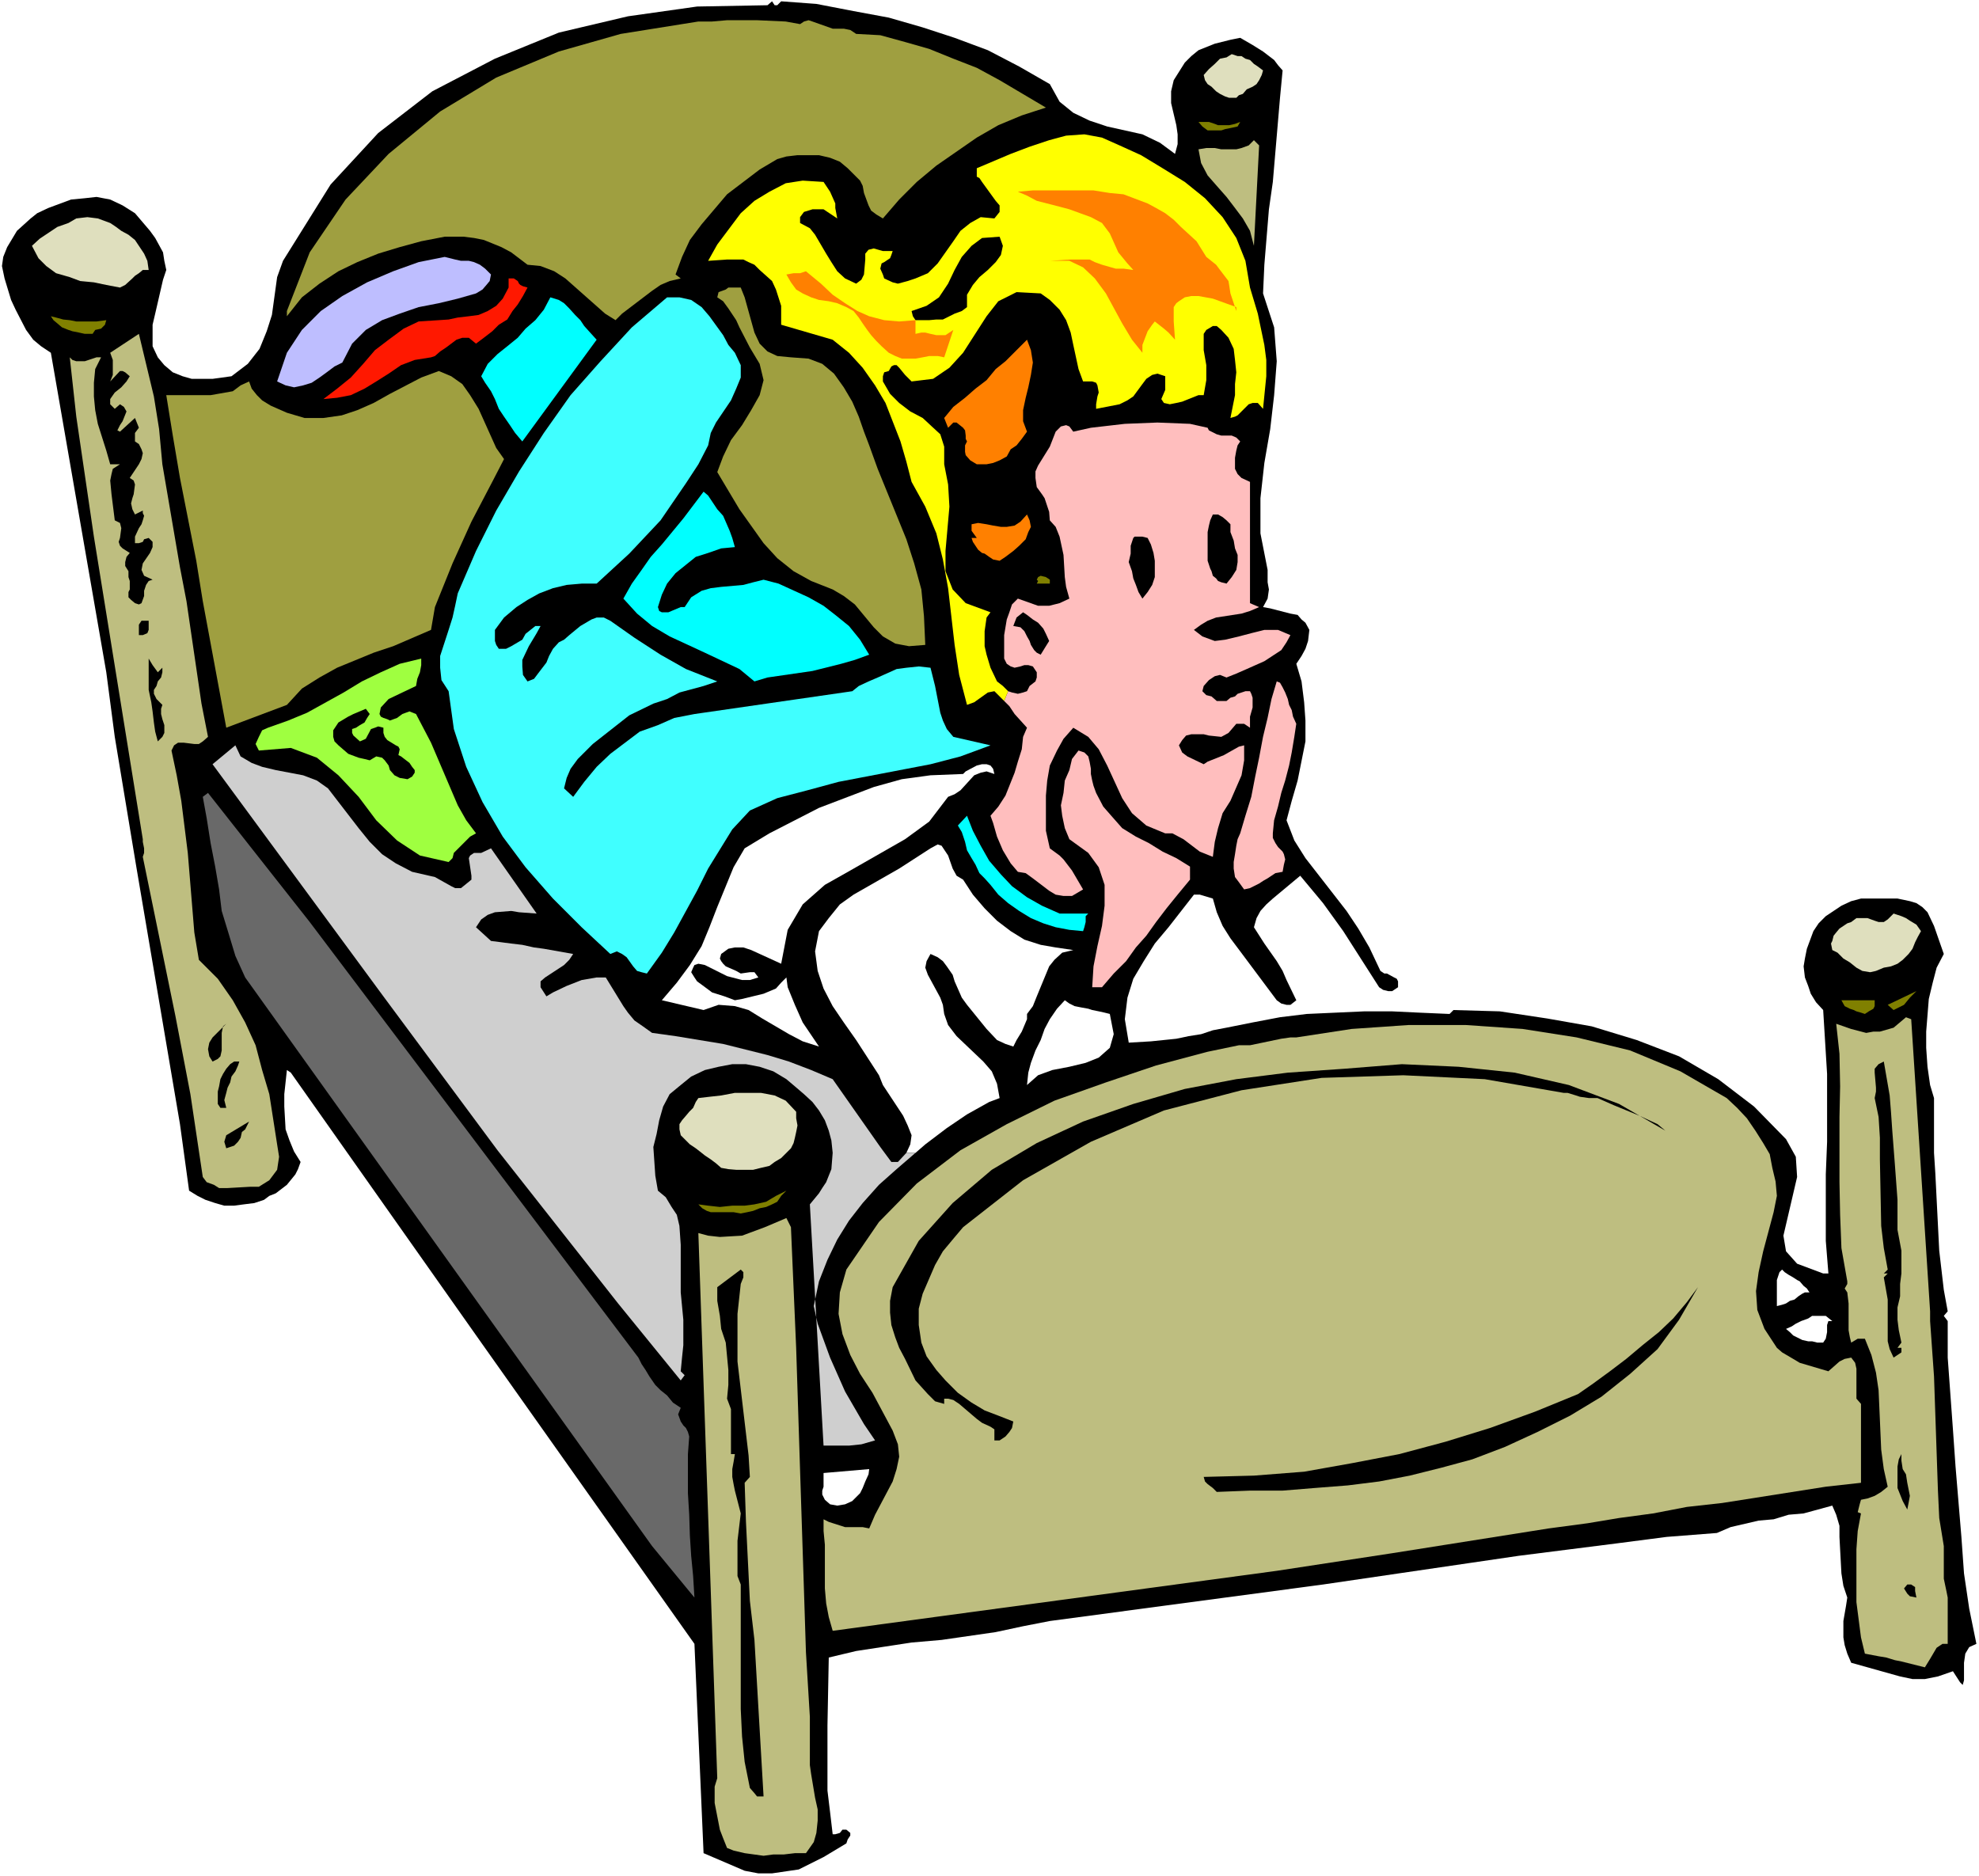 <?xml version="1.0" encoding="UTF-8" standalone="no"?>
<svg
   version="1.0"
   width="129.766mm"
   height="123.017mm"
   id="svg59"
   sodipodi:docname="Boy on Bed 1.wmf"
   xmlns:inkscape="http://www.inkscape.org/namespaces/inkscape"
   xmlns:sodipodi="http://sodipodi.sourceforge.net/DTD/sodipodi-0.dtd"
   xmlns="http://www.w3.org/2000/svg"
   xmlns:svg="http://www.w3.org/2000/svg">
  <rect width="100%" height="100%" fill="#333333" stroke="none"/>
  <sodipodi:namedview
     id="namedview59"
     pagecolor="#ffffff"
     bordercolor="#000000"
     borderopacity="0.25"
     inkscape:showpageshadow="2"
     inkscape:pageopacity="0.0"
     inkscape:pagecheckerboard="0"
     inkscape:deskcolor="#d1d1d1"
     inkscape:document-units="mm" />
  <defs
     id="defs1">
    <pattern
       id="WMFhbasepattern"
       patternUnits="userSpaceOnUse"
       width="6"
       height="6"
       x="0"
       y="0" />
  </defs>
  <path
     style="fill:#ffffff;fill-opacity:1;fill-rule:evenodd;stroke:none"
     d="M 0,464.947 H 490.455 V 0 H 0 Z"
     id="path1" />
  <path
     style="fill:#000000;fill-opacity:1;fill-rule:evenodd;stroke:none"
     d="m 483.991,414.202 -3.717,1.293 -3.232,0.646 h -3.07 l -3.07,-0.646 -12.12,-3.394 -0.97,-2.263 -0.646,-2.101 -0.323,-1.939 v -1.616 -2.424 l 0.646,-3.717 0.323,-2.101 -0.97,-2.909 -0.485,-3.071 -0.323,-5.98 -0.162,-3.071 v -2.747 l -0.808,-2.747 -0.97,-2.263 -7.11,1.939 -3.717,0.323 -3.717,1.131 -3.717,0.323 -6.949,1.616 -3.394,1.454 -12.443,0.97 -12.443,1.616 -24.24,3.071 -12.12,1.778 -36.36,5.333 -67.71,9.05 -6.626,1.293 -6.787,1.454 -13.413,1.939 -7.434,0.646 -13.736,2.101 -6.787,1.616 -0.323,16.807 v 10.828 5.333 l 0.646,5.333 0.646,5.495 h 0.646 l 1.131,-0.323 0.646,-0.808 h 0.97 l 0.97,0.808 v 0.646 l -0.646,0.97 -0.323,0.97 -5.656,3.394 -6.141,3.071 -6.626,0.97 h -3.394 l -3.394,-0.646 -10.181,-4.363 -2.262,-51.876 -52.843,-74.663 -47.187,-66.906 -0.97,-0.646 -0.646,5.98 v 3.071 l 0.323,5.656 0.97,2.747 1.131,2.747 1.616,2.586 -0.646,1.778 -0.646,1.293 -2.101,2.586 -2.747,2.101 -1.616,0.646 -1.293,0.97 -2.424,0.808 -2.586,0.323 -2.424,0.323 H 55.59 L 53.328,298.167 50.904,297.359 48.965,296.39 46.864,295.097 44.602,278.613 33.774,214.778 28.442,182.617 26.341,166.618 12.605,87.43 10.181,85.814 8.242,84.198 6.464,81.774 3.878,76.764 2.747,74.34 1.131,69.007 0.485,65.936 0.808,63.674 1.778,61.25 l 2.424,-4.04 3.394,-3.071 1.616,-1.293 2.747,-1.293 5.656,-2.101 3.394,-0.323 2.909,-0.323 3.394,0.646 3.07,1.454 3.07,1.939 3.717,4.363 1.293,1.778 1.939,3.555 0.323,2.101 0.485,2.263 -0.808,2.424 -1.939,8.404 -0.646,2.747 v 2.586 2.747 l 1.293,2.747 1.616,1.939 2.101,1.778 2.424,0.97 2.262,0.646 h 2.424 2.747 l 4.686,-0.646 4.04,-3.071 2.909,-3.717 1.778,-4.363 1.293,-4.04 0.646,-4.687 0.646,-4.687 1.454,-4.04 11.797,-18.908 11.797,-12.767 13.413,-10.343 15.514,-8.08 15.837,-6.464 17.13,-4.04 17.13,-2.424 17.453,-0.323 1.131,-0.97 0.646,0.97 h 0.646 l 0.97,-0.97 8.726,0.646 9.211,1.778 8.726,1.616 8.403,2.424 7.918,2.586 8.242,3.071 7.757,4.04 7.595,4.363 2.424,4.363 3.394,2.747 4.04,1.939 4.363,1.454 4.363,0.97 4.363,0.97 4.363,2.101 3.717,2.747 0.646,-2.424 v -2.424 l -0.323,-2.263 -1.293,-5.495 v -2.909 l 0.646,-2.747 2.747,-4.363 1.616,-1.616 1.778,-1.454 4.04,-1.616 3.878,-0.97 2.424,-0.485 3.07,1.778 2.586,1.616 2.747,2.101 0.97,1.293 1.131,1.293 -0.646,6.788 -1.778,20.847 -0.97,6.788 -1.131,13.737 -0.323,7.111 2.747,8.404 0.646,8.404 -0.646,8.404 -0.97,8.404 -1.454,8.404 -0.97,8.727 v 8.727 l 1.778,9.05 v 3.071 l 0.323,1.778 -0.323,2.263 -1.131,2.101 1.778,0.323 5.01,1.293 1.778,0.323 0.97,1.131 0.97,0.808 0.97,1.778 -0.323,2.747 -0.646,1.939 -0.97,1.778 -0.646,0.97 -0.646,0.97 1.293,4.363 0.646,5.171 0.323,4.525 v 5.171 l -1.939,9.697 -1.454,5.01 -1.293,4.848 1.939,5.01 2.747,4.363 10.181,13.09 2.909,4.363 2.747,4.687 2.747,5.818 0.97,0.646 h 0.646 l 1.778,0.97 0.646,0.323 0.323,0.646 v 1.454 l -1.454,0.97 h -0.97 l -1.293,-0.323 -0.97,-0.646 -8.888,-13.898 -5.01,-6.949 -5.656,-6.788 -6.787,5.656 -1.616,1.454 -1.454,1.616 -0.97,1.778 -0.646,2.263 2.586,4.04 3.07,4.363 1.454,2.424 0.97,2.263 2.424,5.01 -1.454,1.131 h -0.97 l -1.293,-0.323 -1.131,-0.808 -9.05,-12.121 -2.424,-3.232 -1.939,-3.071 -1.454,-3.394 -0.97,-3.394 -3.232,-0.97 h -1.454 l -6.302,8.08 -3.394,4.04 -2.747,4.363 -2.586,4.363 -1.454,4.687 -0.646,5.333 0.97,5.818 5.494,-0.323 6.302,-0.646 3.07,-0.646 3.07,-0.485 2.909,-0.97 3.394,-0.646 6.464,-1.293 6.787,-1.293 6.626,-0.808 14.221,-0.646 h 6.949 l 6.787,0.323 7.434,0.323 0.97,-0.97 11.474,0.323 11.797,1.778 10.989,1.939 11.15,3.394 10.504,4.04 9.696,5.656 8.888,6.788 7.918,8.08 2.424,4.363 0.323,5.01 -3.394,14.545 0.646,3.879 2.747,3.071 6.464,2.424 h 1.293 l -0.646,-8.08 v -16.484 l 0.323,-8.08 V 266.169 l -0.97,-15.838 -1.778,-1.939 -1.293,-2.101 -0.646,-1.939 -0.808,-2.101 -0.323,-2.747 0.323,-1.939 0.485,-2.424 1.616,-4.363 1.293,-1.939 1.778,-1.778 3.878,-2.586 2.424,-1.131 2.424,-0.646 h 9.05 l 3.07,0.646 1.616,0.485 1.454,0.97 1.293,1.293 1.616,3.394 1.293,3.717 1.131,3.232 -1.778,3.394 -0.97,3.717 -0.97,4.04 -0.646,8.08 v 4.04 l 0.323,4.687 0.646,4.525 0.97,3.232 v 13.575 l 0.323,5.01 0.97,19.231 1.131,9.697 0.97,5.333 -0.97,1.131 0.97,1.293 v 9.05 l 1.293,17.777 0.646,9.212 1.454,17.454 0.646,9.05 1.293,8.727 1.778,8.727 -1.778,0.808 -0.97,1.616 -0.323,2.263 v 2.747 1.616 l -0.323,1.131 -0.646,-0.646 z"
     id="path2" />
  <path
     style="fill:#bebe80;fill-opacity:1;fill-rule:evenodd;stroke:none"
     d="m 482.699,407.415 h -1.293 l -1.454,0.97 -1.616,2.747 -1.293,2.101 -5.818,-1.454 -1.616,-0.323 -2.101,-0.646 -1.939,-0.323 -3.394,-0.646 -0.97,-4.04 -1.131,-8.727 v -4.04 -4.848 -4.202 l 0.323,-4.525 0.808,-4.363 -0.808,-0.323 0.485,-1.939 0.323,-1.131 1.616,-0.323 1.778,-0.646 1.616,-0.97 1.616,-1.293 -0.97,-4.363 -0.646,-4.848 -0.646,-14.706 -0.646,-4.363 -1.131,-4.363 -1.616,-4.04 h -1.778 l -1.616,0.97 -0.323,-1.293 -0.323,-1.778 v -6.626 l -0.323,-2.747 -0.646,-0.97 0.646,-1.131 v -0.646 l -1.454,-8.242 -0.323,-8.242 -0.162,-8.08 v -16.161 l 0.162,-7.596 -0.162,-8.08 -0.808,-7.434 3.717,1.293 3.717,0.97 1.778,-0.323 h 1.616 l 3.394,-0.97 3.07,-2.586 1.293,0.485 4.686,72.401 v 2.424 l 0.97,13.737 0.97,28.281 0.323,6.788 1.131,6.949 v 8.08 l 0.646,3.071 0.323,1.616 z"
     id="path3" />
  <path
     style="fill:#dfdfbe;fill-opacity:1;fill-rule:evenodd;stroke:none"
     d="m 466.862,239.827 -1.939,0.808 -1.454,0.323 -1.939,-0.323 -1.454,-0.808 -1.616,-1.293 -1.616,-0.97 -1.454,-1.454 -1.293,-0.646 -0.323,-1.616 0.323,-0.646 0.323,-1.293 0.646,-0.808 0.808,-0.97 0.97,-0.646 0.97,-0.646 0.97,-0.323 1.293,-0.97 h 1.454 1.293 l 1.778,0.646 0.97,0.323 h 1.293 l 0.97,-0.646 1.454,-1.454 0.97,0.323 0.97,0.323 1.131,0.485 0.97,0.646 1.616,0.97 1.131,1.616 -0.808,1.454 -0.646,1.293 -0.646,1.616 -0.97,1.293 -1.454,1.454 -1.293,0.97 -1.616,0.646 z"
     id="path4" />
  <path
     style="fill:#808000;fill-opacity:1;fill-rule:evenodd;stroke:none"
     d="m 469.286,250.331 -1.454,-1.293 7.11,-3.394 -1.616,1.616 -1.454,1.778 -1.293,0.646 z"
     id="path5" />
  <path
     style="fill:#000000;fill-opacity:1;fill-rule:evenodd;stroke:none"
     d="m 474.942,395.941 -1.616,-0.323 -0.646,-0.646 -0.808,-1.293 0.808,-0.97 h 0.97 l 0.97,0.646 v 0.97 z"
     id="path6" />
  <path
     style="fill:#000000;fill-opacity:1;fill-rule:evenodd;stroke:none"
     d="m 472.679,374.123 -1.131,-2.101 -0.646,-1.616 -0.646,-1.616 v -2.101 -1.616 -1.616 l 0.323,-1.778 0.646,-1.293 v 1.616 l 0.323,2.101 0.808,1.293 0.323,2.101 0.323,1.616 0.323,1.616 -0.323,1.778 z"
     id="path7" />
  <path
     style="fill:#000000;fill-opacity:1;fill-rule:evenodd;stroke:none"
     d="m 471.225,332.752 -0.97,1.293 h 0.97 v 1.131 l -1.939,1.293 -0.97,-2.101 -0.485,-1.939 v -5.01 -2.747 -2.586 l -0.97,-5.495 0.97,-0.97 h -0.97 l 0.97,-0.97 -0.97,-5.333 -0.646,-5.495 -0.323,-16.484 v -5.333 l -0.323,-5.171 -0.97,-4.687 0.323,-1.616 v -0.97 l -0.323,-3.717 v -0.97 l 0.97,-1.131 1.293,-0.646 1.454,8.404 0.323,4.04 0.323,4.687 0.646,8.404 0.646,8.727 v 7.434 l 0.97,5.171 v 5.656 l -0.323,2.586 v 3.071 l -0.646,2.747 v 3.071 l 0.323,2.586 z"
     id="path8" />
  <path
     style="fill:#808000;fill-opacity:1;fill-rule:evenodd;stroke:none"
     d="m 462.175,251.301 -0.97,-0.323 -1.131,-0.323 -0.646,-0.323 -0.97,-0.323 -1.293,-0.646 -0.808,-1.454 h 8.242 v 1.454 l -0.323,0.646 -1.131,0.646 z"
     id="path9" />
  <path
     style="fill:#bebe80;fill-opacity:1;fill-rule:evenodd;stroke:none"
     d="m 461.206,367.497 -8.726,0.97 -25.694,4.04 -8.726,0.97 -8.403,1.616 -8.403,1.131 -7.757,1.293 -9.696,1.293 -38.784,6.141 -28.603,4.363 -110.049,14.868 -0.97,-3.394 -0.646,-3.394 -0.323,-3.717 v -10.828 l -0.323,-3.394 v -2.909 l 1.293,0.646 4.04,1.293 h 4.363 l 1.616,0.323 1.454,-3.394 4.363,-8.242 0.97,-3.071 0.646,-3.071 -0.323,-3.071 -1.293,-3.394 -5.01,-9.373 -3.07,-4.687 -2.424,-4.687 -1.939,-5.171 -0.97,-5.01 0.323,-5.333 1.616,-5.656 8.08,-11.797 9.373,-9.535 10.827,-8.242 11.474,-6.464 11.797,-5.818 12.766,-4.525 12.443,-4.202 12.766,-3.394 7.757,-1.616 h 2.747 l 7.757,-1.616 2.262,-0.323 h 1.454 l 13.736,-2.101 14.059,-0.97 h 14.221 l 14.059,0.97 13.413,2.101 13.251,3.232 12.443,5.171 11.474,6.626 2.586,2.424 2.424,2.586 2.101,3.071 1.939,3.071 1.616,2.747 0.646,3.394 0.808,3.394 0.323,3.555 -0.808,4.04 -2.586,9.697 -1.131,5.171 -0.646,4.687 0.323,4.687 1.778,4.687 3.07,4.687 1.293,1.131 2.747,1.616 1.616,0.97 7.11,2.101 2.747,-2.424 1.293,-0.646 1.616,-0.323 0.97,1.293 0.323,1.454 v 1.293 1.939 1.454 1.293 1.454 l 1.131,1.293 z"
     id="path10" />
  <path
     style="fill:#ffffff;fill-opacity:1;fill-rule:evenodd;stroke:none"
     d="m 453.126,327.419 -0.323,0.97 v 1.778 l -0.323,1.616 -0.646,0.97 h -1.454 l -1.293,-0.323 h -0.97 l -1.454,-0.323 -1.293,-0.646 -0.97,-0.485 -0.808,-0.808 -0.97,-0.808 1.454,-0.646 0.97,-0.646 1.293,-0.646 1.778,-0.646 0.97,-0.646 h 1.616 1.778 l 1.616,1.293 z"
     id="path11" />
  <path
     style="fill:#ffffff;fill-opacity:1;fill-rule:evenodd;stroke:none"
     d="m 440.36,323.702 v -1.293 -1.454 -1.293 -0.97 -1.454 l 0.323,-0.97 0.323,-0.97 0.646,-0.646 0.646,0.646 0.97,0.646 1.131,0.646 0.97,0.646 0.646,0.323 0.97,1.131 0.808,0.646 0.646,0.97 h -1.131 l -0.646,0.323 -0.97,0.646 -0.97,0.808 -1.131,0.323 -0.97,0.646 -0.97,0.323 z"
     id="path12" />
  <path
     style="fill:#000000;fill-opacity:1;fill-rule:evenodd;stroke:none"
     d="m 364.892,361.68 -7.757,2.101 -7.757,1.939 -7.595,1.454 -7.757,0.97 -8.242,0.646 -7.918,0.646 h -8.08 l -8.242,0.323 -0.97,-0.97 -1.293,-0.97 -0.646,-0.646 -0.323,-1.131 12.443,-0.323 12.443,-0.97 11.797,-2.101 11.797,-2.263 11.474,-3.071 10.989,-3.394 11.15,-4.04 10.666,-4.363 3.717,-2.586 4.202,-3.071 4.04,-3.071 4.04,-3.394 4.04,-3.232 3.555,-3.394 3.394,-4.04 2.747,-3.717 -4.686,8.08 -5.333,7.272 -6.787,6.141 -7.11,5.656 -7.757,4.687 -8.08,4.04 -8.08,3.717 z"
     id="path13" />
  <path
     style="fill:#000000;fill-opacity:1;fill-rule:evenodd;stroke:none"
     d="m 395.92,272.149 h -2.101 l -2.262,-0.323 -0.97,-0.323 -2.101,-0.646 h -0.97 l -19.554,-3.394 -20.2,-0.97 -20.2,0.646 -19.877,3.071 -19.23,5.01 -18.099,7.757 -16.806,9.535 -14.867,11.636 -2.586,3.071 -2.424,2.909 -1.939,3.394 -3.07,7.111 -0.97,3.717 v 4.04 l 0.646,4.363 1.293,3.394 2.424,3.394 2.262,2.586 3.07,3.071 3.394,2.424 3.232,1.939 3.394,1.293 3.717,1.454 -0.323,1.616 -0.646,0.97 -0.97,1.131 -1.454,0.97 h -1.293 v -0.97 -1.778 l -0.97,-0.646 -2.101,-0.97 -1.293,-0.97 -4.363,-3.717 -1.454,-0.97 -1.293,-0.323 h -0.97 v 1.293 l -2.262,-0.646 -1.778,-1.778 -3.07,-3.394 -2.586,-5.333 -1.454,-2.747 -0.97,-2.586 -0.97,-3.071 -0.323,-3.071 v -2.909 l 0.646,-3.394 6.464,-11.474 8.403,-9.373 9.696,-8.242 11.15,-6.626 11.474,-5.333 12.443,-4.363 12.766,-3.717 12.766,-2.424 12.766,-1.616 14.059,-0.97 14.221,-1.131 14.059,0.646 13.898,1.454 13.413,3.071 12.443,4.687 11.474,6.626 -1.939,-1.616 -4.525,-2.101 -6.302,-2.586 z"
     id="path14" />
  <path
     style="fill:#ffbebe;fill-opacity:1;fill-rule:evenodd;stroke:none"
     d="m 315.443,206.536 v 1.131 l 0.646,1.293 0.646,0.97 1.131,1.131 0.323,0.646 0.323,1.293 -0.323,1.293 -0.323,1.778 -1.778,0.323 -0.97,0.646 -0.97,0.646 -1.131,0.646 -0.97,0.646 -1.293,0.646 -0.97,0.485 -1.454,0.323 -1.293,-1.778 -0.97,-1.293 -0.323,-2.101 v -1.616 l 0.323,-1.939 0.323,-2.101 0.323,-1.616 0.646,-1.454 1.293,-4.363 1.454,-4.687 0.97,-5.01 0.97,-4.687 0.97,-5.171 1.131,-4.687 0.97,-4.687 1.293,-4.363 0.808,0.323 0.646,1.131 0.646,1.293 0.646,1.616 0.323,1.454 0.646,1.293 0.323,1.616 0.808,1.778 -0.485,3.232 -0.646,3.879 -0.646,3.232 -0.97,3.717 -0.97,3.071 -0.808,3.394 -0.97,3.394 z"
     id="path15" />
  <path
     style="fill:#ffbebe;fill-opacity:1;fill-rule:evenodd;stroke:none"
     d="m 249.833,171.305 0.97,0.323 1.454,0.323 1.293,-0.323 0.97,-0.323 0.646,-1.293 1.454,-1.131 0.323,-0.97 v -1.293 l -0.97,-1.454 -1.131,-0.323 h -0.97 l -0.97,0.323 -1.454,0.323 -0.97,-0.323 -0.97,-0.646 -0.646,-1.293 v -5.818 l 0.646,-3.879 0.646,-1.778 0.646,-1.939 1.454,-1.454 5.01,1.778 h 1.293 1.454 l 2.586,-0.646 2.424,-1.131 -0.808,-2.909 -0.323,-2.424 -0.323,-5.495 -0.97,-4.525 -0.97,-2.424 -1.454,-1.616 -0.162,-2.101 -1.131,-3.394 -0.646,-0.97 -1.293,-1.778 -0.323,-2.263 v -1.616 l 0.646,-1.454 2.909,-4.687 1.454,-3.717 1.293,-1.293 1.293,-0.323 0.808,0.323 0.97,1.293 4.363,-0.97 8.403,-0.97 8.08,-0.323 8.08,0.323 4.363,0.97 0.323,0.646 1.939,0.97 1.131,0.323 h 1.293 1.293 l 1.131,0.485 0.97,0.97 -0.646,0.97 -0.323,1.293 -0.323,1.778 v 2.747 l 0.646,1.293 0.97,0.97 2.101,0.97 v 30.059 l 2.262,0.97 -2.262,0.97 -2.101,0.646 -6.302,0.97 -2.101,0.808 -1.616,0.97 -1.778,1.293 2.101,1.616 3.07,1.131 2.586,-0.323 3.394,-0.808 3.07,-0.808 3.232,-0.808 h 3.394 l 3.07,1.293 -0.97,1.778 -1.293,1.939 -4.202,2.747 -4.363,1.939 -2.586,1.131 -2.424,0.97 -1.616,-0.646 -1.293,0.323 -1.454,0.97 -1.293,1.454 -0.323,1.293 0.97,0.97 1.293,0.323 1.293,1.131 h 2.424 l 0.97,-0.808 1.131,-0.323 0.646,-0.646 0.97,-0.323 0.97,-0.323 h 1.131 l 0.323,0.646 0.323,0.97 v 2.424 l -0.646,2.263 v 1.454 1.293 l -1.454,-0.97 h -1.939 l -1.939,2.263 -1.778,0.97 -3.07,-0.323 -1.293,-0.323 h -3.07 l -1.293,0.323 -0.97,1.131 -0.808,1.293 0.808,1.778 1.293,0.97 4.04,1.939 0.97,-0.646 4.04,-1.616 1.131,-0.646 2.586,-1.454 1.293,-0.323 v 3.717 l -0.646,3.717 -2.747,6.303 -1.939,3.071 -1.131,3.717 -0.808,3.394 -0.485,3.717 -3.232,-1.293 -4.04,-3.071 -2.747,-1.454 h -1.778 l -4.686,-1.939 -3.555,-3.071 -2.424,-3.717 -3.717,-8.08 -2.101,-4.04 -2.586,-3.071 -3.717,-2.263 -2.424,2.747 -1.616,2.909 -1.778,3.717 -0.646,3.717 -0.323,3.717 v 4.363 4.363 l 0.97,4.363 2.424,1.778 0.97,0.97 2.101,2.747 2.747,4.687 -2.747,1.616 h -2.101 l -1.939,-0.323 -1.616,-0.97 -4.04,-3.071 -1.778,-1.293 -1.939,-0.323 -1.778,-2.101 -0.97,-1.616 -0.97,-1.616 -1.454,-3.394 -0.97,-3.394 -0.646,-1.778 1.939,-2.263 1.778,-2.747 2.262,-5.656 0.808,-2.747 0.97,-3.071 0.323,-3.071 0.97,-2.263 -3.07,-3.394 -1.293,-1.939 -1.293,-1.293 z"
     id="path16" />
  <path
     style="fill:#ffff00;fill-opacity:1;fill-rule:evenodd;stroke:none"
     d="m 248.864,173.729 -1.131,-1.131 -1.293,-1.293 -1.616,0.323 -3.394,2.424 -1.778,0.646 -1.939,-7.434 -1.131,-7.434 -1.616,-14.06 -1.293,-7.111 -1.616,-6.464 -2.747,-6.626 -3.394,-6.141 -1.293,-5.01 -1.454,-5.01 -3.717,-9.535 -2.586,-4.363 -3.07,-4.363 -3.394,-3.717 -4.04,-3.232 -12.766,-3.717 v -4.687 l -1.293,-4.04 -0.97,-2.101 -3.07,-2.747 -1.293,-1.293 -1.454,-0.646 -1.293,-0.646 h -1.454 -2.586 l -4.686,0.323 2.262,-4.04 5.818,-7.757 3.394,-3.071 3.717,-2.263 4.04,-2.101 4.202,-0.646 5.171,0.323 1.616,2.424 1.293,2.909 v 1.131 l 0.485,2.586 -3.394,-2.263 h -2.747 l -2.101,0.646 -0.97,1.293 v 1.454 l 2.424,1.293 1.293,1.616 2.747,4.687 1.293,2.101 1.454,2.263 1.939,1.778 2.747,1.293 1.293,-0.97 0.646,-1.293 0.323,-3.717 v -1.454 l 0.808,-0.97 1.293,-0.323 2.262,0.646 h 2.424 l -0.323,0.97 -0.323,0.808 -1.454,0.97 -0.646,0.323 -0.323,1.293 0.646,1.454 0.323,0.97 2.101,0.97 1.293,0.323 2.424,-0.646 1.939,-0.646 3.07,-1.293 2.424,-2.424 3.878,-5.495 1.778,-2.586 2.424,-1.939 2.586,-1.454 3.394,0.323 1.293,-1.616 v -1.616 l -0.97,-1.131 -3.394,-4.687 -0.646,-0.97 -0.646,-0.323 v -2.101 l 8.403,-3.555 4.686,-1.778 4.848,-1.616 4.202,-1.131 4.525,-0.323 4.363,0.808 4.363,1.939 5.333,2.424 5.333,3.232 5.494,3.394 5.01,4.04 4.363,4.687 3.394,5.171 2.262,5.656 1.131,6.626 1.939,6.464 1.616,7.757 0.485,3.717 v 4.04 l -0.808,8.08 -1.293,-1.454 h -1.293 l -0.97,0.323 -2.747,2.747 -0.646,0.323 -1.131,0.323 1.131,-5.656 v -2.747 l 0.323,-2.909 -0.323,-3.071 -0.323,-2.747 -1.293,-2.747 -1.778,-1.939 -1.131,-0.97 h -0.97 l -1.616,0.97 -0.646,0.97 v 4.04 l 0.646,3.717 v 3.717 l -0.646,3.717 h -1.293 l -4.04,1.616 -1.454,0.323 -1.616,0.323 -1.454,-0.323 -0.646,-0.97 0.97,-2.263 v -1.778 -1.616 l -1.939,-0.646 -1.293,0.323 -1.454,0.97 -0.97,1.293 -2.262,3.071 -1.454,0.97 -1.939,0.97 -5.818,1.131 v -1.131 l 0.323,-1.939 0.323,-0.97 -0.323,-1.778 -0.323,-0.646 -0.97,-0.323 h -2.262 l -1.131,-3.071 -1.293,-5.98 -0.646,-3.071 -1.131,-3.071 -1.616,-2.586 -2.424,-2.424 -2.262,-1.616 -5.979,-0.323 -4.525,2.263 -2.909,3.717 -5.818,9.05 -3.394,3.717 -4.04,2.747 -5.333,0.646 -1.616,-1.616 -1.454,-1.778 -0.646,-0.646 h -0.646 l -0.646,0.323 -0.646,1.131 -1.131,0.323 -0.323,0.97 v 1.293 l 1.778,3.071 2.262,2.263 2.747,2.101 3.07,1.616 2.262,2.101 2.101,1.939 0.97,3.071 v 4.363 l 0.97,5.01 0.323,5.495 -0.97,10.989 v 5.01 l 1.778,4.525 3.232,3.394 6.141,2.263 -0.97,1.293 -0.485,3.394 v 2.101 1.616 l 0.485,2.101 0.97,3.232 1.616,3.394 1.454,1.131 1.293,1.293 z"
     id="path17" />
  <path
     style="fill:#dfdfbe;fill-opacity:1;fill-rule:evenodd;stroke:none"
     d="m 306.393,24.241 h -1.778 l -0.97,-0.323 -1.293,-0.646 -0.97,-0.646 -1.131,-1.131 -0.97,-0.646 -0.646,-0.97 -0.323,-1.293 1.293,-1.454 1.454,-1.293 1.293,-1.293 1.616,-0.323 1.293,-0.808 1.454,0.485 h 0.97 l 0.97,0.646 1.131,0.323 0.97,0.97 0.97,0.646 1.293,0.97 -0.323,1.131 -0.646,1.293 -0.646,0.97 -0.97,0.646 -1.454,0.646 -0.97,1.131 -0.97,0.323 z"
     id="path18" />
  <path
     style="fill:#bebe80;fill-opacity:1;fill-rule:evenodd;stroke:none"
     d="m 310.756,60.926 -0.97,-3.717 -1.778,-3.071 -1.939,-2.586 -2.101,-2.747 -2.424,-2.747 -2.262,-2.586 -1.616,-3.071 -0.646,-3.394 1.939,-0.323 h 2.101 l 1.616,0.323 h 1.939 1.778 l 1.293,-0.323 1.778,-0.646 1.293,-1.293 1.293,1.293 z"
     id="path19" />
  <path
     style="fill:#808000;fill-opacity:1;fill-rule:evenodd;stroke:none"
     d="m 302.676,32.322 h -1.616 -1.778 l -1.293,-0.97 -0.97,-1.131 h 1.293 1.293 l 1.454,0.485 0.808,0.323 h 1.454 1.293 l 1.454,-0.323 1.293,-0.485 -0.646,1.131 -1.454,0.323 -1.616,0.323 z"
     id="path20" />
  <path
     style="fill:#000000;fill-opacity:1;fill-rule:evenodd;stroke:none"
     d="m 303.969,144.639 -1.293,-0.323 -0.808,-0.323 -0.485,-0.646 -0.808,-0.646 -0.323,-1.131 -0.323,-0.646 -0.323,-0.97 -0.323,-0.97 v -1.454 -1.293 -1.616 -1.293 -1.454 l 0.323,-1.616 0.323,-1.293 0.646,-1.454 h 1.293 l 1.131,0.646 0.97,0.808 0.97,0.97 v 1.939 l 0.808,2.101 0.323,1.939 0.646,1.616 v 1.778 l -0.323,1.939 -1.131,1.778 z"
     id="path21" />
  <path
     style="fill:#ffbebe;fill-opacity:1;fill-rule:evenodd;stroke:none"
     d="m 294.92,218.01 -3.07,3.717 -2.747,3.394 -2.586,3.394 -2.424,3.394 -2.586,2.909 -2.424,3.394 -3.07,3.071 -2.909,3.394 h -2.424 l 0.323,-5.171 0.97,-5.01 1.131,-5.01 0.646,-5.01 v -5.171 l -1.454,-4.363 -2.586,-3.555 -4.686,-3.394 -1.131,-2.747 -0.646,-3.071 -0.323,-2.586 0.646,-3.071 0.323,-3.071 1.131,-2.586 0.646,-2.747 1.616,-2.101 1.454,0.485 0.97,0.97 0.323,1.293 0.323,1.778 v 1.293 l 0.323,1.616 0.323,1.293 0.646,1.778 1.778,3.394 2.262,2.586 2.424,2.747 3.394,2.101 3.232,1.616 3.394,2.101 3.394,1.616 3.394,2.101 z"
     id="path22" />
  <path
     style="fill:#000000;fill-opacity:1;fill-rule:evenodd;stroke:none"
     d="m 283.123,148.356 -0.97,-1.616 -0.646,-1.778 -0.646,-1.616 -0.323,-1.778 -0.808,-2.263 0.485,-2.101 v -1.939 l 0.646,-1.939 0.323,-0.323 h 0.97 0.97 l 1.293,0.323 0.808,1.616 0.646,2.101 0.323,1.939 v 2.263 1.778 l -0.646,1.939 -1.131,1.778 z"
     id="path23" />
  <path
     style="fill:#ffffff;fill-opacity:1;fill-rule:evenodd;stroke:none"
     d="m 254.52,268.916 0.323,-3.071 0.646,-2.424 1.131,-3.071 1.293,-2.586 0.97,-2.747 1.293,-2.424 1.778,-2.586 1.939,-2.101 1.131,0.808 1.293,0.646 1.616,0.323 1.778,0.323 0.97,0.323 1.616,0.323 1.454,0.323 1.293,0.323 0.97,5.01 -0.97,3.394 -2.747,2.424 -3.232,1.293 -4.04,0.97 -4.202,0.808 -3.555,1.293 z"
     id="path24" />
  <path
     style="fill:#00ffff;fill-opacity:1;fill-rule:evenodd;stroke:none"
     d="m 268.417,230.777 -3.394,-0.323 -3.394,-0.646 -3.07,-0.97 -3.07,-1.293 -2.909,-1.778 -2.747,-1.939 -2.424,-2.101 -1.939,-2.424 -1.454,-1.616 -1.293,-1.293 -0.97,-2.101 -0.97,-1.616 -1.131,-1.939 -0.485,-2.101 -0.808,-2.424 -0.97,-1.616 2.262,-2.424 1.454,3.717 1.939,3.717 2.101,3.717 2.909,3.394 2.747,2.909 3.717,2.747 3.717,2.101 4.363,1.939 h 7.11 l -0.646,0.646 v 1.454 l -0.323,1.293 z"
     id="path25" />
  <path
     style="fill:#ffffff;fill-opacity:1;fill-rule:evenodd;stroke:none"
     d="m 224.624,285.724 0.97,-2.101 0.323,-2.263 -0.97,-2.424 -1.131,-2.424 -5.01,-7.596 -0.97,-2.424 -5.656,-8.727 -3.07,-4.363 -2.747,-4.04 -2.262,-4.363 -1.454,-4.363 -0.646,-4.848 0.97,-5.01 2.424,-3.232 2.747,-3.394 3.394,-2.424 11.312,-6.464 7.757,-5.01 1.778,-0.97 0.97,0.323 1.616,2.424 1.131,3.232 0.97,1.778 1.616,0.97 2.424,3.717 2.909,3.394 3.07,3.071 3.394,2.586 3.394,2.101 4.04,1.293 3.717,0.646 4.363,0.646 -2.747,0.646 -1.939,1.778 -1.293,1.616 -3.07,7.434 -0.97,2.424 -1.454,1.939 v 1.293 l -1.293,3.071 -1.293,2.101 -0.808,1.616 -1.939,-0.646 -2.101,-0.97 -2.586,-2.747 -4.848,-5.98 -1.293,-1.778 -1.778,-4.04 -0.485,-1.616 -1.454,-2.101 -0.97,-1.293 -1.293,-0.97 -1.778,-0.808 -0.97,1.778 -0.323,1.616 0.646,1.778 3.07,5.656 0.646,1.778 0.323,2.263 0.97,2.747 2.101,2.747 6.626,6.303 2.101,2.424 1.293,3.071 0.646,3.555 -2.586,0.97 -5.494,3.071 -5.01,3.394 -5.333,4.04 -2.424,2.101 z"
     id="path26" />
  <path
     style="fill:#cfcfcf;fill-opacity:1;fill-rule:evenodd;stroke:none"
     d="m 226.886,285.724 -4.686,4.04 -4.363,3.879 -4.04,4.525 -3.394,4.363 -2.909,4.687 -2.424,5.01 -2.101,5.333 -1.293,6.141 0.97,4.363 3.07,8.404 3.717,8.404 4.686,8.08 2.747,4.04 -3.394,0.97 -3.07,0.323 h -1.939 -4.363 l -3.394,-59.795 2.262,-2.747 0.808,-1.293 0.97,-1.454 1.293,-3.232 0.323,-4.04 -0.323,-3.071 -0.646,-2.424 -0.97,-2.586 -1.454,-2.424 -1.616,-2.101 -2.101,-1.939 -2.262,-1.939 -2.101,-1.778 -3.232,-1.939 -3.394,-1.131 -3.394,-0.646 h -3.394 l -3.394,0.646 -3.394,0.808 -3.394,1.616 -2.586,2.101 -2.747,2.263 -1.616,3.071 -0.97,3.394 -0.646,3.394 -0.808,3.232 0.485,7.111 0.646,3.717 1.939,1.616 1.454,2.424 1.293,1.939 0.646,2.747 0.323,4.687 v 8.08 3.717 l 0.646,6.788 v 6.303 l -0.323,3.071 -0.323,3.394 0.97,0.97 -0.97,1.293 -15.514,-19.07 -29.896,-37.978 -28.28,-38.14 -42.339,-57.533 5.656,-4.687 1.293,2.747 2.747,1.616 2.586,0.97 3.394,0.808 3.394,0.646 3.394,0.646 3.394,1.293 2.747,1.939 7.595,9.858 2.747,3.394 3.07,3.071 3.394,2.263 4.04,2.101 5.656,1.293 4.04,2.263 0.97,0.485 h 1.454 l 2.586,-2.101 v -0.97 l -0.646,-4.363 0.323,-0.646 0.97,-0.646 h 1.778 l 2.424,-1.131 11.312,16.161 -4.363,-0.323 -1.939,-0.323 -4.04,0.323 -1.778,0.646 -1.616,1.131 -1.293,1.939 3.717,3.394 5.01,0.646 2.747,0.323 2.909,0.646 2.424,0.323 7.272,1.293 -0.97,1.454 -1.293,1.293 -4.686,3.071 -1.131,0.97 v 1.454 l 1.454,2.263 1.616,-0.97 3.394,-1.616 3.717,-1.454 3.717,-0.646 h 2.262 l 4.363,7.111 1.131,1.616 1.616,1.939 2.101,1.454 2.262,1.616 5.818,0.808 11.797,1.939 10.989,2.747 5.333,1.616 5.494,2.101 5.333,2.263 11.797,16.807 2.747,3.717 h 1.616 l 2.101,-2.263 z"
     id="path27" />
  <path
     style="fill:#808000;fill-opacity:1;fill-rule:evenodd;stroke:none"
     d="m 256.944,144.639 0.323,-0.646 -0.323,-0.323 0.323,-0.646 0.646,-0.323 1.293,0.323 0.97,0.646 v 0.97 z"
     id="path28" />
  <path
     style="fill:#000000;fill-opacity:1;fill-rule:evenodd;stroke:none"
     d="m 257.913,162.255 -0.97,-0.485 -0.646,-0.646 -0.808,-1.293 -0.323,-0.97 -0.646,-1.131 -0.646,-1.293 -0.97,-0.97 -1.778,-0.323 0.808,-2.101 1.616,-1.293 0.97,0.646 1.454,1.131 1.293,0.808 1.293,1.454 0.646,1.293 0.808,1.778 -0.808,1.293 z"
     id="path29" />
  <path
     style="fill:#9f9f40;fill-opacity:1;fill-rule:evenodd;stroke:none"
     d="m 218.806,54.139 -1.616,-0.97 -1.293,-0.97 -0.646,-1.293 -1.131,-3.071 -0.323,-1.778 -0.646,-1.293 -0.97,-0.97 -2.101,-2.101 -1.939,-1.616 -2.424,-0.97 -2.747,-0.646 h -2.586 -2.747 l -2.747,0.323 -2.262,0.646 -4.363,2.586 -8.08,6.141 -6.302,7.434 -2.909,3.879 -1.939,4.202 -1.616,4.363 1.293,0.97 -2.747,0.646 -2.262,0.97 -2.101,1.454 -7.434,5.656 -1.616,1.616 -2.586,-1.616 -9.858,-8.727 -2.747,-1.778 -3.394,-1.293 -3.232,-0.323 -4.04,-3.071 -2.424,-1.293 -4.363,-1.778 -2.424,-0.485 -2.586,-0.323 h -4.686 l -5.818,1.131 -5.333,1.454 -5.333,1.616 -5.171,2.101 -4.686,2.263 -4.686,3.071 -4.363,3.394 -3.717,4.687 v -1.293 l 5.656,-14.545 8.888,-13.09 10.666,-11.313 12.766,-10.505 13.898,-8.404 15.514,-6.464 15.352,-4.363 19.23,-3.071 h 3.394 l 3.717,-0.323 h 7.434 l 7.11,0.323 3.555,0.646 0.97,-0.646 1.131,-0.323 0.97,0.323 5.01,1.778 h 2.747 l 1.616,0.323 1.454,0.97 5.979,0.323 6.464,1.778 5.656,1.616 5.979,2.424 5.818,2.263 5.656,3.071 11.474,6.788 -5.979,1.939 -5.818,2.424 -5.333,3.071 -10.019,6.949 -4.848,4.04 -4.363,4.363 z"
     id="path30" />
  <path
     style="fill:#ff8000;fill-opacity:1;fill-rule:evenodd;stroke:none"
     d="m 254.52,106.985 -1.293,1.778 -1.293,1.616 -1.454,0.97 -0.97,1.778 -1.778,0.97 -1.616,0.646 -1.616,0.323 h -2.424 l -1.616,-0.97 -1.131,-1.293 -0.162,-0.808 v -0.646 -0.97 l 0.485,-0.97 -0.323,-0.646 v -0.808 l -0.162,-1.293 -0.485,-0.646 -1.616,-1.293 h -0.808 l -1.293,1.293 -0.97,-2.424 2.262,-2.747 2.909,-2.263 2.586,-2.263 2.747,-2.101 2.262,-2.747 2.424,-1.939 2.747,-2.747 2.586,-2.586 0.97,2.586 0.485,3.071 -0.485,3.071 -0.646,3.071 -0.646,2.586 -0.646,3.071 v 2.747 z"
     id="path31" />
  <path
     style="fill:#ff8000;fill-opacity:1;fill-rule:evenodd;stroke:none"
     d="m 247.733,138.983 -1.616,-0.323 -0.97,-0.646 -1.131,-0.808 -0.646,-0.162 -0.97,-0.808 -0.646,-0.97 -0.646,-0.97 -0.323,-0.97 h 1.293 l -1.293,-1.778 v -1.616 l 1.616,-0.323 2.101,0.323 1.616,0.323 1.939,0.323 h 1.454 l 1.939,-0.323 1.454,-0.97 1.616,-1.778 0.646,1.454 0.323,1.616 -0.646,1.293 -0.646,1.778 -1.616,1.616 -1.454,1.293 -1.939,1.454 z"
     id="path32" />
  <path
     style="fill:#000000;fill-opacity:1;fill-rule:evenodd;stroke:none"
     d="m 239.653,76.118 -1.293,0.97 -1.778,0.646 -1.293,0.646 -1.616,0.808 h -1.616 l -1.778,0.162 h -1.616 -1.778 l -0.646,-0.97 -0.323,-1.293 3.717,-1.293 3.07,-2.101 2.262,-3.394 1.616,-3.394 1.778,-3.232 2.424,-2.747 2.586,-1.939 4.363,-0.323 0.808,2.263 -0.485,2.263 -1.293,1.778 -1.939,1.939 -2.101,1.778 -1.616,1.939 -1.454,2.424 z"
     id="path33" />
  <path
     style="fill:#ffffff;fill-opacity:1;fill-rule:evenodd;stroke:none"
     d="m 246.44,191.829 -1.939,-0.646 -1.454,0.323 -1.616,0.646 -3.394,3.717 -1.454,0.97 -1.616,0.646 -4.686,6.141 -5.979,4.363 -13.574,7.757 -6.302,3.555 -5.494,4.848 -3.717,6.303 -1.616,8.404 -7.434,-3.394 -1.939,-0.646 h -2.101 l -1.616,0.323 -1.778,1.293 -0.323,1.131 0.323,0.646 0.485,0.646 0.646,0.646 2.586,1.131 1.131,0.646 2.262,-0.323 h 1.131 l 0.97,1.293 -2.101,0.646 h -1.939 l -3.717,-0.97 -5.494,-2.747 -1.616,-0.323 -0.97,0.323 -0.323,0.646 -0.485,1.131 0.808,1.293 0.646,0.97 2.424,1.778 1.293,0.97 3.07,0.97 2.586,0.97 1.778,-0.323 5.333,-1.293 3.07,-1.293 1.293,-1.454 1.293,-1.293 0.323,2.424 1.778,4.363 1.939,4.363 4.04,5.98 -4.04,-1.293 -3.394,-1.778 -6.626,-3.879 -3.394,-2.101 -3.394,-0.97 -4.04,-0.323 -3.717,1.293 -10.342,-2.424 3.717,-4.363 3.232,-4.363 2.909,-4.687 1.939,-4.687 1.939,-5.01 4.04,-9.858 2.747,-4.687 6.141,-3.717 12.282,-6.303 13.574,-5.171 6.949,-1.939 7.11,-0.97 8.08,-0.323 0.646,-0.646 2.747,-1.454 1.293,-0.323 h 1.131 l 0.97,0.323 0.646,0.808 z"
     id="path34" />
  <path
     style="fill:#40ffff;fill-opacity:1;fill-rule:evenodd;stroke:none"
     d="m 185.84,200.879 -4.363,4.687 -5.979,9.697 -2.747,5.495 -5.656,10.343 -3.07,5.01 -3.717,5.171 -1.293,-0.323 -1.131,-0.323 -0.97,-1.131 -1.616,-2.263 -1.131,-0.808 -1.293,-0.646 -1.616,0.646 -7.11,-6.626 -7.11,-7.111 -6.787,-7.757 -5.656,-7.596 -5.01,-8.565 -4.04,-8.727 -3.07,-9.373 -1.293,-9.373 -1.778,-2.747 -0.323,-3.071 v -2.909 l 2.101,-6.464 0.97,-3.071 0.646,-2.909 0.646,-3.071 4.525,-10.505 5.01,-10.02 5.656,-9.697 6.141,-9.535 6.626,-9.373 7.434,-8.404 7.757,-8.404 8.726,-7.434 h 3.07 l 2.909,0.646 2.586,1.778 1.939,2.263 3.394,4.687 1.293,2.424 1.616,1.939 1.454,3.071 v 3.071 l -1.131,2.747 -1.293,2.909 -3.717,5.495 -1.293,2.586 -0.646,3.071 -2.424,4.687 -3.07,4.687 -6.302,9.212 -7.757,8.242 -8.08,7.434 h -3.717 l -3.717,0.323 -3.394,0.808 -3.394,1.293 -2.909,1.616 -2.747,1.778 -3.07,2.586 -2.262,3.071 v 2.747 l 0.323,0.97 0.646,0.97 h 1.778 l 1.293,-0.646 2.747,-1.616 0.808,-1.454 2.424,-1.939 h 1.293 l -0.97,1.778 -1.939,3.232 -1.616,3.394 v 1.616 l 0.162,2.101 1.131,1.616 1.616,-0.646 0.97,-1.293 2.101,-2.747 0.646,-1.616 0.97,-1.778 1.454,-1.616 1.293,-0.646 1.293,-1.131 2.747,-2.263 2.747,-1.616 1.293,-0.485 h 1.778 l 1.616,0.808 5.979,4.202 6.464,4.202 6.302,3.555 7.757,3.071 -3.394,1.131 -5.979,1.616 -3.07,1.616 -3.394,1.131 -5.979,2.909 -9.05,7.111 -3.717,3.717 -1.778,2.424 -0.97,2.263 -0.646,2.586 2.262,2.101 2.747,-3.717 3.07,-3.717 3.394,-3.232 7.272,-5.495 4.525,-1.616 4.04,-1.778 5.01,-0.97 39.107,-5.656 1.616,-1.293 2.424,-1.131 2.262,-0.97 4.686,-2.101 2.424,-0.323 3.07,-0.323 2.909,0.323 1.131,4.525 1.293,6.626 0.646,1.939 0.97,2.101 1.616,1.939 9.211,2.101 -7.434,2.747 -7.434,1.939 -22.786,4.363 -7.757,2.101 -7.434,1.939 z"
     id="path35" />
  <path
     style="fill:#9f9f40;fill-opacity:1;fill-rule:evenodd;stroke:none"
     d="m 229.31,159.831 -4.04,0.323 -3.394,-0.646 -3.07,-1.778 -2.262,-2.263 -4.686,-5.656 -2.747,-2.101 -2.747,-1.616 -5.333,-2.101 -4.363,-2.424 -4.04,-3.232 -3.394,-3.717 -5.979,-8.404 -5.494,-9.212 1.454,-3.879 1.939,-4.04 2.747,-3.717 2.262,-3.717 2.101,-3.717 0.97,-3.717 -0.97,-4.04 -2.424,-4.04 -2.586,-5.01 -0.808,-1.778 -1.939,-2.909 -1.293,-1.778 -1.454,-0.97 0.323,-1.293 1.778,-0.646 0.646,-0.485 h 3.07 l 0.97,2.424 2.424,8.727 1.293,2.747 1.939,1.939 2.424,1.131 3.394,0.323 4.363,0.323 3.394,1.293 2.909,2.424 2.424,3.394 2.101,3.555 1.616,3.717 1.293,3.717 1.293,3.394 2.101,5.818 7.11,17.454 1.939,5.98 1.778,6.464 0.646,6.626 z"
     id="path36" />
  <path
     style="fill:#ffffff;fill-opacity:1;fill-rule:evenodd;stroke:none"
     d="m 207.494,373.154 -1.778,-0.323 -1.293,-1.131 -0.323,-0.646 -0.323,-0.646 v -0.97 l 0.323,-0.97 v -3.394 l 11.312,-0.97 -0.162,1.293 -0.808,1.778 -0.646,1.616 -0.646,1.293 -0.97,0.97 -0.97,0.97 -1.778,0.808 z"
     id="path37" />
  <path
     style="fill:#00ffff;fill-opacity:1;fill-rule:evenodd;stroke:none"
     d="m 215.413,162.255 -3.555,1.293 -3.394,0.97 -7.11,1.778 -11.15,1.616 -3.232,0.97 -3.717,-3.071 -8.565,-4.04 -8.726,-4.04 -4.363,-2.586 -3.717,-3.071 -3.394,-3.717 2.101,-3.717 2.424,-3.394 2.262,-3.232 2.747,-3.071 5.333,-6.464 5.01,-6.626 1.131,0.97 2.262,3.394 1.454,1.616 1.616,3.717 0.646,1.778 0.646,2.263 -3.394,0.323 -3.232,1.131 -3.07,0.97 -5.01,4.04 -2.101,2.586 -1.293,2.747 -0.97,3.071 0.323,0.97 0.646,0.323 h 0.97 0.646 l 3.07,-1.293 h 0.97 l 1.616,-2.424 2.586,-1.616 2.262,-0.646 2.586,-0.323 5.494,-0.485 2.424,-0.646 2.586,-0.646 3.717,0.97 7.434,3.394 3.717,2.101 2.909,2.263 3.394,2.747 2.747,3.394 z"
     id="path38" />
  <path
     style="fill:#bebe80;fill-opacity:1;fill-rule:evenodd;stroke:none"
     d="m 199.737,459.291 h -2.747 l -2.747,0.323 h -2.586 l -2.424,0.323 -4.686,-0.646 -2.747,-0.646 -1.616,-0.646 -0.97,-2.424 -0.808,-2.101 -1.293,-6.626 v -1.939 -2.101 l 0.646,-2.101 -4.686,-135.105 2.424,0.646 2.909,0.323 5.494,-0.323 5.656,-2.101 5.333,-2.263 1.131,2.263 1.293,29.898 0.97,30.382 0.97,29.898 0.485,15.191 0.97,15.999 v 11.959 l 0.323,2.263 0.97,5.818 0.646,2.909 v 2.747 l -0.323,3.071 -0.646,2.263 z"
     id="path39" />
  <path
     style="fill:#dfdfbe;fill-opacity:1;fill-rule:evenodd;stroke:none"
     d="m 193.597,287.016 -1.616,0.97 -1.293,0.97 -2.101,0.485 -1.939,0.485 h -2.101 -2.101 l -1.939,-0.162 -1.778,-0.323 -1.293,-1.131 -1.293,-0.97 -1.454,-0.97 -0.808,-0.646 -1.454,-1.131 -1.454,-0.97 -1.293,-1.293 -0.97,-0.97 -0.323,-1.454 v -1.293 l 0.646,-0.97 0.97,-1.131 0.808,-0.97 0.97,-0.97 0.646,-1.454 0.646,-0.97 2.747,-0.323 2.909,-0.323 3.394,-0.646 h 3.394 3.07 l 3.394,0.646 2.747,1.293 2.586,2.747 v 1.616 l 0.323,1.778 -0.323,1.616 -0.323,1.454 -0.323,1.293 -0.646,1.293 -1.131,1.131 z"
     id="path40" />
  <path
     style="fill:#808000;fill-opacity:1;fill-rule:evenodd;stroke:none"
     d="m 183.577,300.753 -1.778,-0.323 h -1.293 -1.293 -1.454 -1.616 l -0.97,-0.323 -1.131,-0.646 -0.97,-0.97 2.424,0.323 2.909,0.323 3.07,-0.323 h 3.07 l 2.424,-0.323 2.909,-0.646 2.424,-1.454 2.586,-1.293 -1.293,1.293 -0.97,1.454 -1.293,0.646 -1.454,0.646 -1.616,0.323 -1.616,0.646 -1.454,0.323 z"
     id="path41" />
  <path
     style="fill:#000000;fill-opacity:1;fill-rule:evenodd;stroke:none"
     d="m 189.233,445.231 h -1.616 l -0.646,-0.808 -1.131,-1.293 -1.293,-6.464 -0.646,-6.303 -0.323,-6.788 v -19.07 -6.464 -5.333 l -0.808,-2.101 v -2.101 -6.626 l 0.808,-6.788 -1.454,-5.656 -0.323,-1.616 -0.323,-1.778 v -1.939 l 0.323,-1.778 0.323,-1.939 h -0.97 v -5.818 -1.616 -3.717 l -0.97,-2.586 0.323,-3.394 v -3.717 l -0.646,-6.788 -1.131,-3.394 -0.323,-3.232 -0.646,-3.717 v -3.394 l 5.818,-4.363 0.646,0.646 v 1.293 l -0.646,1.616 -0.808,7.434 v 6.141 5.656 l 2.747,23.272 0.323,5.333 -1.293,1.454 0.323,9.697 0.97,19.555 1.131,9.697 z"
     id="path42" />
  <path
     style="fill:#696969;fill-opacity:1;fill-rule:evenodd;stroke:none"
     d="m 161.6,383.173 -100.838,-140.923 -2.424,-5.333 -1.616,-5.333 -1.778,-5.818 -0.646,-5.333 -0.97,-5.656 -1.131,-5.818 -0.97,-6.141 -0.97,-5.333 1.293,-0.97 25.21,31.998 81.446,107.954 0.808,1.616 0.97,1.454 0.97,1.616 1.454,2.101 1.293,1.293 1.616,1.293 1.454,1.778 1.939,1.293 -0.646,1.616 0.646,1.778 0.646,0.97 0.646,0.646 0.485,0.97 0.323,1.131 -0.323,4.363 v 5.01 4.687 l 0.323,5.333 0.162,5.171 0.323,5.01 0.485,5.01 0.323,5.333 z"
     id="path43" />
  <path
     style="fill:#00ffff;fill-opacity:1;fill-rule:evenodd;stroke:none"
     d="m 129.441,109.409 -1.778,-2.101 -1.293,-1.939 -1.454,-2.101 -1.293,-1.939 -0.97,-2.424 -0.97,-1.939 -1.454,-2.101 -0.97,-1.616 1.616,-3.071 2.424,-2.424 2.424,-1.939 2.586,-2.101 1.939,-2.263 2.424,-2.101 2.101,-2.586 1.616,-3.071 2.101,0.646 1.293,0.808 1.293,1.293 1.454,1.616 1.293,1.293 0.97,1.454 1.454,1.616 1.616,1.778 z"
     id="path44" />
  <path
     style="fill:#ff1800;fill-opacity:1;fill-rule:evenodd;stroke:none"
     d="m 117.968,85.168 -1.778,-1.454 h -1.616 l -1.454,0.485 -1.293,0.97 -1.293,0.97 -1.454,0.97 -1.293,1.131 -0.97,0.323 -4.04,0.646 -3.394,1.293 -3.07,2.101 -3.07,1.939 -2.909,1.778 -3.394,1.616 -3.394,0.646 -3.394,0.323 3.394,-2.586 3.394,-2.747 3.07,-3.394 2.909,-3.394 3.394,-2.586 3.717,-2.747 3.717,-1.778 5.01,-0.323 2.424,-0.162 2.262,-0.485 2.747,-0.323 2.424,-0.323 2.262,-0.97 2.101,-1.293 1.616,-1.778 1.454,-2.747 v -2.263 h 1.293 l 0.97,0.646 0.323,0.646 0.323,0.323 0.646,0.323 1.131,0.323 -1.131,2.101 -1.293,2.101 -1.293,1.616 -1.293,2.101 -2.101,1.293 -1.616,1.616 -2.101,1.616 z"
     id="path45" />
  <path
     style="fill:#9f9f40;fill-opacity:1;fill-rule:evenodd;stroke:none"
     d="m 106.817,156.114 -9.373,4.04 -4.848,1.616 -9.05,3.717 -4.363,2.424 -4.363,2.747 -3.717,4.04 -15.029,5.656 L 50.258,149.003 48.642,138.983 44.602,118.459 42.824,107.954 41.208,97.935 h 10.989 l 5.494,-0.97 1.939,-1.454 2.101,-0.97 0.646,1.778 1.293,1.616 1.293,1.293 2.101,1.293 4.04,1.778 4.363,1.293 h 4.686 l 4.525,-0.646 3.878,-1.293 4.04,-1.778 4.04,-2.263 7.757,-4.04 4.363,-1.616 3.07,1.293 2.747,1.939 1.939,2.747 2.101,3.394 4.363,9.697 1.939,2.747 -2.586,5.01 -5.494,10.505 -4.686,10.343 -4.363,10.828 z"
     id="path46" />
  <path
     style="fill:#bebeff;fill-opacity:1;fill-rule:evenodd;stroke:none"
     d="m 117.968,72.724 -4.525,1.293 -4.686,1.131 -5.01,0.97 -4.686,1.616 -4.363,1.616 -4.04,2.424 -3.394,3.394 -2.424,4.687 -1.939,0.97 -1.939,1.454 -1.778,1.293 -1.939,1.293 -2.101,0.646 -2.262,0.485 -2.101,-0.485 -2.101,-0.97 2.424,-7.111 3.717,-5.656 4.686,-4.687 5.333,-3.717 6.141,-3.394 6.464,-2.747 6.302,-2.263 6.464,-1.293 1.293,0.323 1.293,0.323 1.454,0.323 h 1.939 l 1.293,0.323 1.454,0.646 1.293,0.97 1.454,1.454 -0.323,1.616 -0.808,0.97 -0.97,1.131 z"
     id="path47" />
  <path
     style="fill:#9fff40;fill-opacity:1;fill-rule:evenodd;stroke:none"
     d="m 112.473,211.384 -0.323,1.293 -0.97,0.97 -7.11,-1.616 -5.656,-3.717 -5.171,-5.01 -4.363,-5.818 -5.01,-5.333 -5.333,-4.363 -6.464,-2.424 -7.918,0.646 -0.808,-1.616 0.808,-1.778 0.808,-1.616 1.454,-0.646 5.01,-1.778 4.686,-1.939 9.05,-5.01 4.525,-2.747 4.686,-2.263 4.686,-2.101 5.333,-1.293 v 1.616 l -0.323,1.778 -0.646,1.616 -0.323,1.778 -6.787,3.232 -1.939,2.101 -0.323,1.616 0.323,0.646 0.646,0.323 0.97,0.323 0.646,0.323 1.778,-0.646 1.293,-0.97 1.778,-0.646 1.616,0.646 3.717,7.111 6.626,15.514 2.101,3.717 2.424,3.232 -1.454,0.808 -2.586,2.586 z"
     id="path48" />
  <path
     style="fill:#000000;fill-opacity:1;fill-rule:evenodd;stroke:none"
     d="m 101,193.122 -1.939,-0.323 -1.293,-0.646 -1.131,-1.293 -0.323,-1.131 -0.97,-1.293 -0.646,-0.646 -1.454,-0.323 -1.616,0.97 -1.293,-0.323 -1.454,-0.323 -2.586,-0.97 -2.424,-2.101 -0.97,-0.97 -0.323,-1.131 v -1.616 l 0.646,-0.97 0.646,-0.97 2.424,-1.454 1.293,-0.646 3.07,-1.293 0.97,1.293 -0.646,0.97 -0.646,1.131 -1.131,0.646 -0.97,0.646 -0.97,0.323 v 0.97 l 0.323,0.646 1.616,1.454 1.454,-0.646 1.293,-2.424 0.97,-0.323 0.808,-0.323 1.293,0.323 v 1.293 l 0.323,0.97 0.646,0.808 2.101,1.293 0.646,0.323 0.323,0.646 -0.323,1.454 0.646,0.323 2.101,1.616 0.646,0.97 0.646,0.808 v 0.646 l -0.646,0.97 z"
     id="path49" />
  <path
     style="fill:#bebe80;fill-opacity:1;fill-rule:evenodd;stroke:none"
     d="M 64.155,294.127 H 62.054 l -5.656,0.323 h -2.101 l -1.293,-0.808 -1.778,-0.646 -0.97,-1.293 -3.07,-20.524 -3.717,-19.393 -8.08,-39.432 0.323,-0.97 v -1.131 l -0.323,-1.616 v -0.646 L 23.27,133.004 18.907,103.268 17.291,88.561 l 0.646,0.646 0.97,0.323 h 2.101 l 2.909,-0.97 h 1.131 l -1.454,2.909 -0.323,3.394 v 3.394 l 0.323,3.394 0.646,3.394 2.101,6.626 0.97,3.394 h 2.424 l -1.778,1.131 -0.323,1.293 -0.323,1.616 0.323,3.394 0.808,6.464 1.293,0.646 0.323,1.293 -0.323,2.424 -0.323,0.97 0.323,0.97 0.646,0.646 1.778,1.131 -0.808,0.97 -0.323,1.293 v 0.97 l 0.808,1.293 v 1.454 l 0.323,0.97 v 2.101 l -0.323,0.646 v 1.293 l 0.646,0.646 0.97,0.808 0.97,0.323 0.646,-0.323 0.646,-1.778 v -1.293 l 0.485,-1.454 0.646,-0.97 0.97,-0.323 -2.101,-0.97 -0.646,-1.454 0.323,-1.616 1.778,-2.586 0.646,-1.454 v -1.293 l -0.97,-0.97 -1.131,0.323 -0.323,0.646 -0.97,0.323 h -0.97 v -1.616 l 0.97,-2.101 0.646,-0.97 0.323,-0.97 0.323,-1.131 -0.323,-0.646 v -0.646 l -1.939,0.97 -0.646,-1.293 -0.323,-1.454 0.323,-1.293 0.323,-0.97 0.323,-2.424 -0.323,-0.97 -0.97,-0.646 2.262,-3.394 0.646,-1.293 0.323,-1.454 -0.323,-0.97 -0.646,-1.293 -0.97,-0.646 v -2.101 l 0.97,-1.293 -0.97,-2.424 -3.717,3.394 -0.646,-0.323 0.323,-0.646 0.323,-0.646 0.646,-0.97 0.97,-2.424 -0.646,-1.131 -0.97,-0.646 -1.293,1.131 -1.131,-1.131 v -1.293 l 1.131,-1.616 1.616,-1.293 1.293,-1.454 0.808,-1.293 -1.131,-0.97 -0.646,-0.323 h -0.646 l -2.424,2.586 0.646,-1.616 v -1.778 -1.939 l -0.646,-1.778 7.11,-4.687 3.717,15.514 1.293,8.08 0.808,8.727 4.363,25.534 1.616,8.404 3.717,25.373 1.616,8.242 -1.293,1.131 -0.97,0.646 h -1.131 l -2.586,-0.323 H 44.117 l -0.97,0.646 -0.646,1.293 1.293,6.141 1.131,6.303 1.616,12.929 1.616,19.716 1.131,6.788 4.686,4.687 3.717,5.333 3.07,5.495 2.586,5.656 1.616,6.141 1.778,5.98 1.939,12.444 0.485,3.071 -0.485,3.232 -1.939,2.586 z"
     id="path50" />
  <path
     style="fill:#000000;fill-opacity:1;fill-rule:evenodd;stroke:none"
     d="m 56.075,284.592 -0.485,-1.616 0.485,-1.616 5.656,-3.394 -0.323,0.646 -0.646,1.293 -0.808,0.646 -0.323,1.454 -0.646,0.97 -0.97,0.97 -0.97,0.323 z"
     id="path51" />
  <path
     style="fill:#000000;fill-opacity:1;fill-rule:evenodd;stroke:none"
     d="m 56.075,274.573 h -1.454 l -0.646,-0.97 v -0.97 -0.485 -1.616 l 0.323,-1.293 0.323,-1.778 0.646,-1.293 0.808,-1.293 0.97,-1.131 0.97,-0.646 h 1.293 l -0.323,0.97 -0.646,1.454 -0.97,1.293 -0.323,1.454 -0.646,1.293 -0.323,1.293 -0.485,1.778 z"
     id="path52" />
  <path
     style="fill:#000000;fill-opacity:1;fill-rule:evenodd;stroke:none"
     d="m 52.682,263.098 -0.808,-1.293 -0.323,-1.778 0.323,-1.616 0.808,-1.293 3.394,-3.394 -0.808,0.646 -0.323,1.616 v 1.454 1.616 1.293 l -0.323,1.454 -0.646,0.646 z"
     id="path53" />
  <path
     style="fill:#000000;fill-opacity:1;fill-rule:evenodd;stroke:none"
     d="m 39.107,183.749 -0.646,-2.424 -0.323,-2.263 -0.323,-2.747 -0.323,-2.263 -0.646,-3.071 v -2.424 -3.071 -2.263 l 0.97,1.616 1.293,1.778 1.131,-1.131 v 1.131 l -0.323,1.293 -0.808,0.97 -0.323,1.131 -0.646,0.97 v 0.97 l 0.646,1.293 1.454,1.454 -0.323,0.97 v 1.293 l 0.323,1.293 0.485,1.454 v 0.97 0.97 l -0.485,0.97 z"
     id="path54" />
  <path
     style="fill:#dfdfbe;fill-opacity:1;fill-rule:evenodd;stroke:none"
     d="M 36.845,66.906 H 35.39 l -0.97,0.808 -0.97,0.646 -0.646,0.646 -1.778,1.616 -1.293,0.646 -3.394,-0.646 -3.07,-0.646 -3.394,-0.323 -2.586,-0.97 -3.394,-0.97 -2.424,-1.778 -1.939,-1.939 -1.616,-3.071 1.939,-1.778 2.424,-1.616 1.939,-1.293 2.747,-0.97 1.939,-1.131 2.747,-0.323 2.586,0.323 3.07,1.131 1.454,0.97 1.293,0.97 1.778,0.97 1.616,1.293 0.97,1.454 1.293,1.939 0.808,1.778 z"
     id="path55" />
  <path
     style="fill:#000000;fill-opacity:1;fill-rule:evenodd;stroke:none"
     d="m 35.39,157.407 h -0.97 v -1.293 -1.293 l 0.646,-0.97 h 1.778 v 0.97 1.293 l -0.323,0.808 z"
     id="path56" />
  <path
     style="fill:#808000;fill-opacity:1;fill-rule:evenodd;stroke:none"
     d="m 22.947,82.743 h -1.939 l -1.454,-0.323 -1.616,-0.323 -0.97,-0.323 -1.616,-0.646 -1.131,-0.97 -0.97,-0.808 -0.646,-0.97 1.293,0.323 1.778,0.485 1.616,0.162 1.616,0.323 h 1.454 1.939 1.616 l 2.424,-0.323 -0.323,1.131 -0.323,0.323 -0.323,0.323 -0.323,0.323 -1.454,0.323 z"
     id="path57" />
  <path
     style="fill:#ff8000;fill-opacity:1;fill-rule:evenodd;stroke:none"
     d="m 304.939,72.724 -0.323,-2.101 -0.162,-0.97 -2.101,-2.747 -0.97,-1.293 -2.424,-1.939 -2.424,-3.879 -3.878,-3.555 -1.778,-1.778 -2.101,-1.616 -2.262,-1.293 -2.101,-1.131 -5.979,-2.263 -3.394,-0.323 -4.04,-0.646 h -3.394 -4.04 -3.555 -4.04 l -3.717,0.323 2.262,0.97 2.424,1.293 5.656,1.454 2.424,0.646 5.333,1.939 2.747,1.454 0.97,1.293 0.97,1.293 2.101,4.687 2.262,2.747 1.454,1.616 -2.424,-0.323 h -1.939 l -3.394,-0.97 -1.778,-0.646 -1.293,-0.646 h -1.293 -3.394 l -5.171,0.323 h 4.848 l 3.394,1.616 2.909,2.747 2.747,3.717 4.04,7.434 2.424,4.04 2.586,3.232 v -1.939 l 1.293,-3.394 1.131,-1.616 0.646,-0.808 2.262,1.778 1.131,0.97 1.616,1.778 -0.323,-4.525 v -2.586 -0.97 l 0.646,-0.97 0.646,-0.485 1.454,-0.97 1.616,-0.323 h 1.778 l 3.555,0.646 5.818,2.101 v 3.232 -2.263 z"
     id="path58" />
  <path
     style="fill:#ff8000;fill-opacity:1;fill-rule:evenodd;stroke:none"
     d="m 236.259,81.774 -0.97,0.646 -0.97,0.646 h -0.97 -1.293 l -1.454,-0.323 -1.293,-0.323 h -0.97 l -1.454,0.323 v -1.616 -1.778 l -4.04,0.323 -3.717,-0.323 -3.717,-0.97 -2.909,-1.293 -3.07,-1.939 -3.07,-2.101 -2.909,-2.747 -2.747,-2.263 -0.97,-0.808 -1.454,0.485 h -1.616 l -1.778,0.323 1.131,1.939 1.293,1.778 1.616,0.97 2.101,0.97 1.939,0.646 2.424,0.323 2.101,0.485 2.262,0.97 1.778,0.97 1.293,1.616 0.97,1.454 1.131,1.616 0.97,1.293 1.293,1.454 1.293,1.293 1.778,1.616 1.616,0.808 1.616,0.646 h 1.778 1.616 l 1.778,-0.323 1.616,-0.323 h 2.101 l 1.616,0.323 z"
     id="path59" />
</svg>
